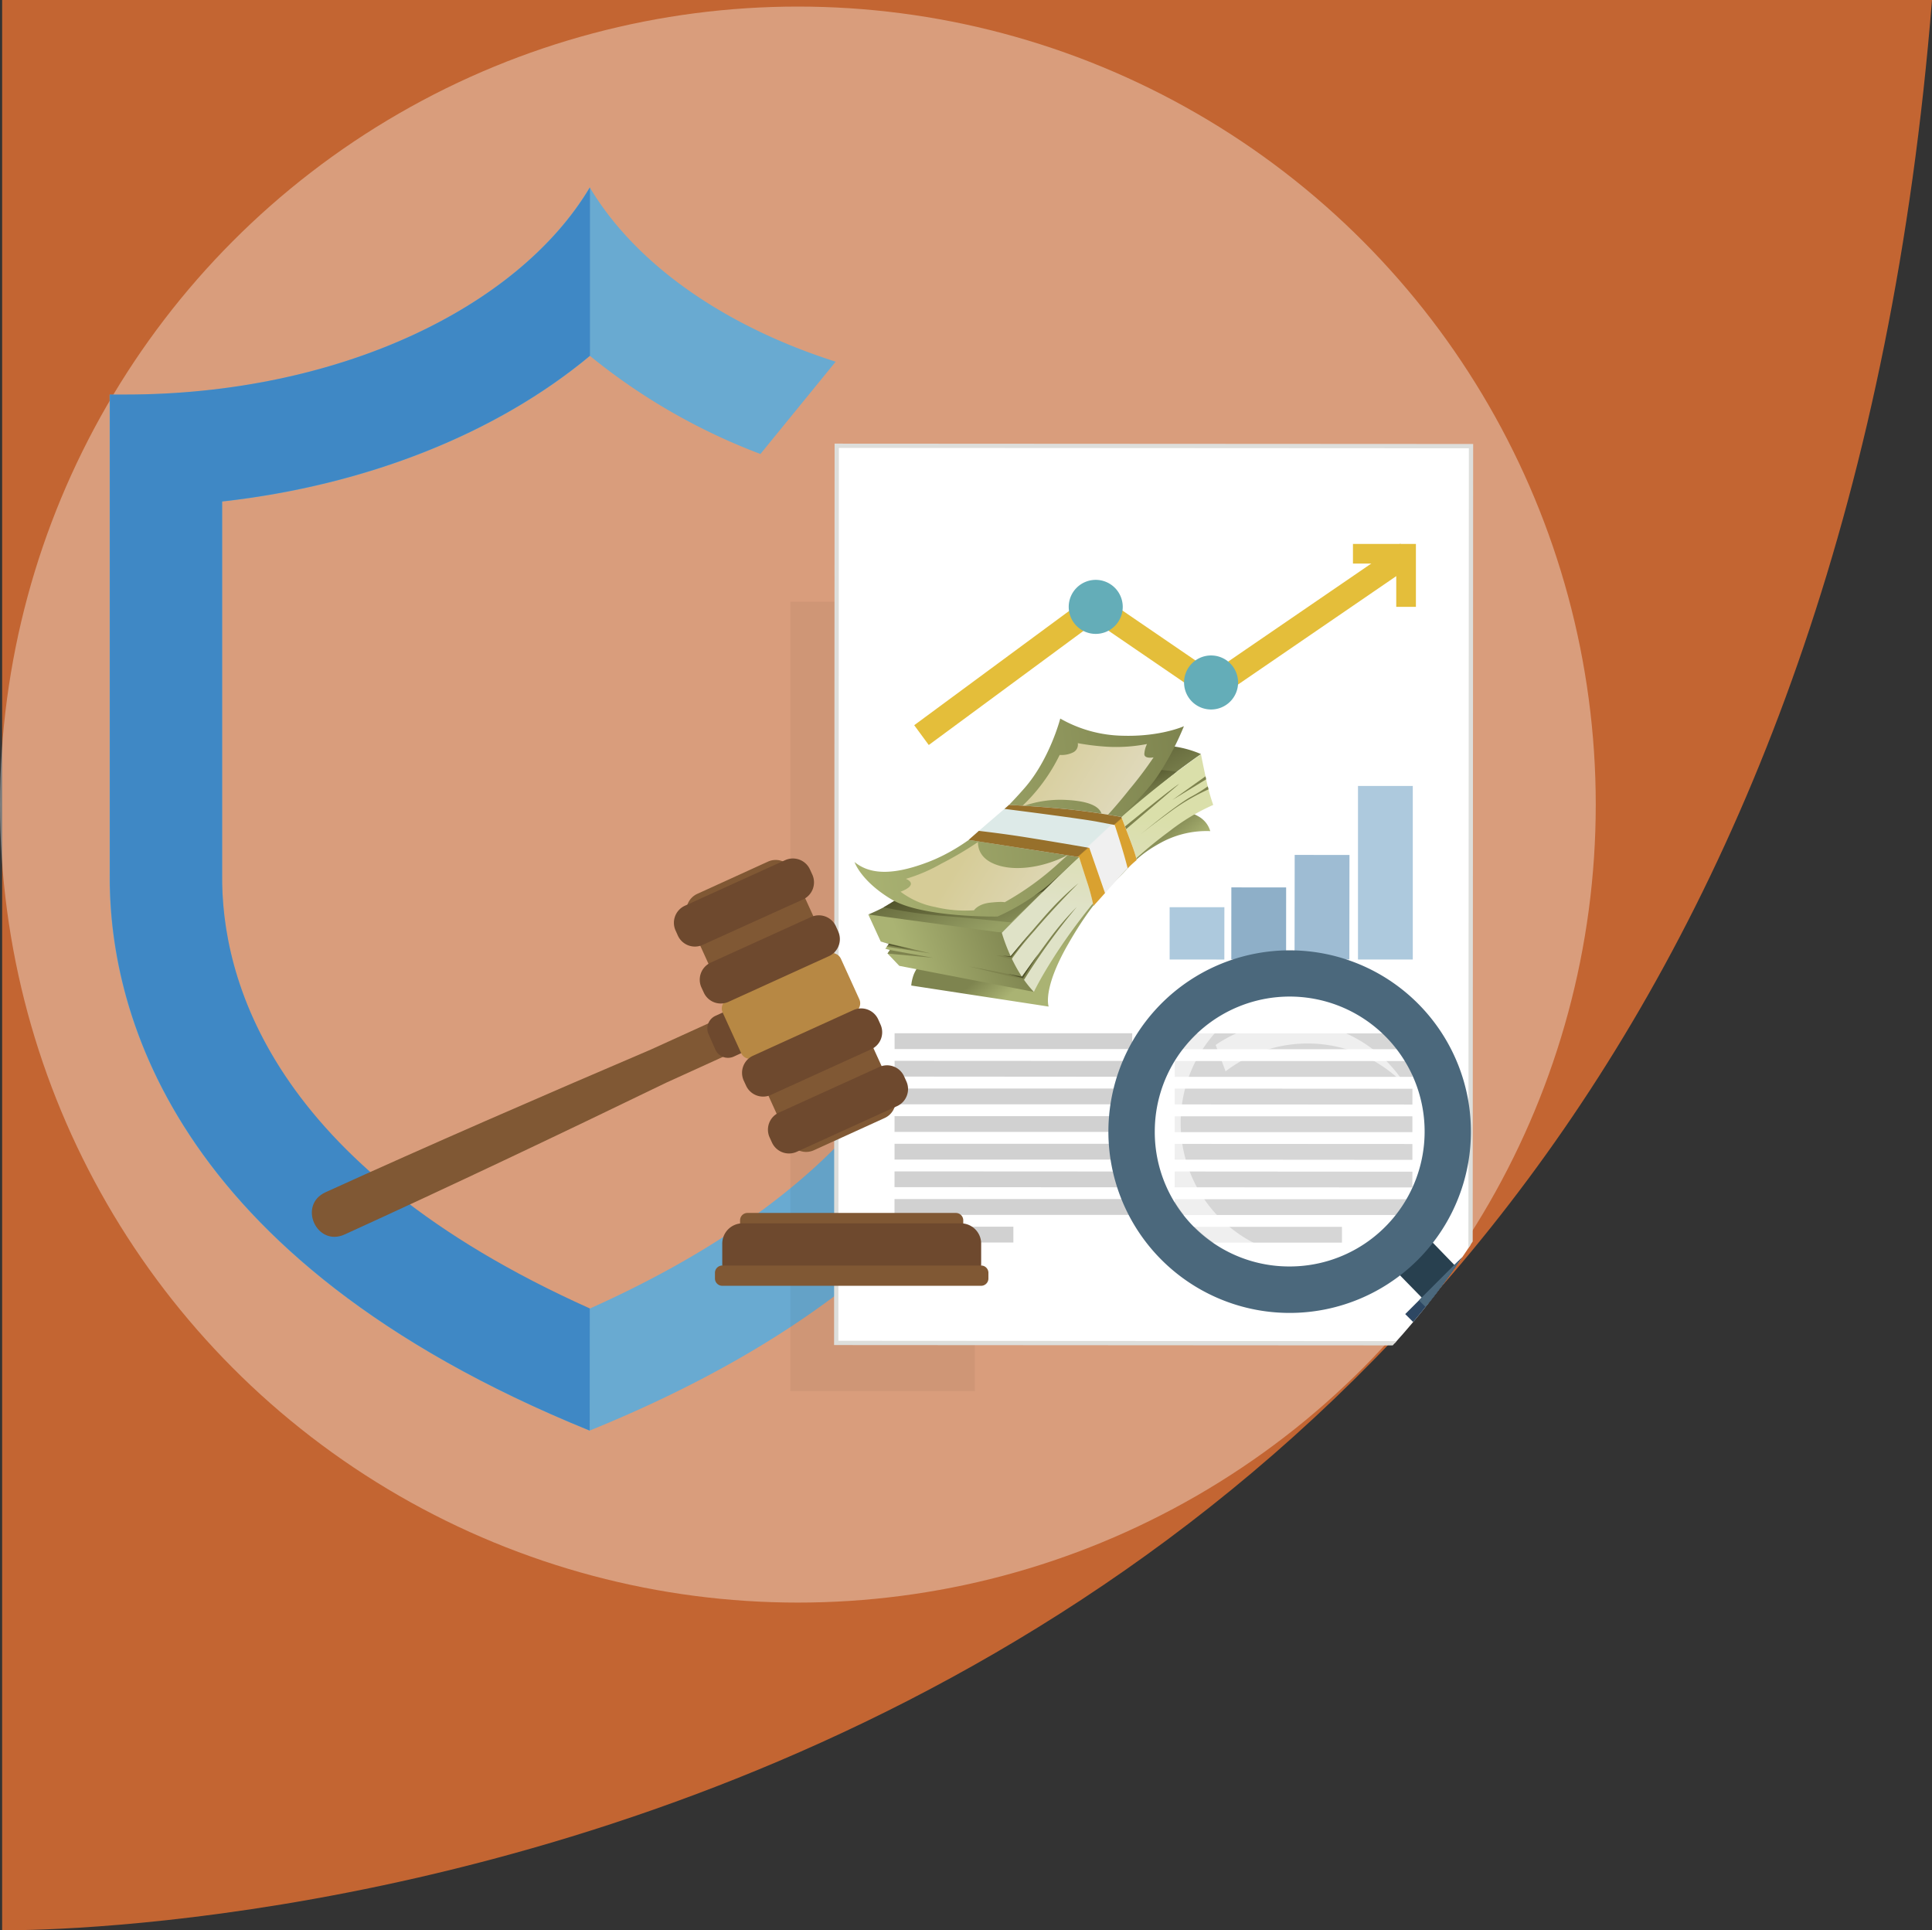 <svg id="Capa_1" data-name="Capa 1" xmlns="http://www.w3.org/2000/svg" xmlns:xlink="http://www.w3.org/1999/xlink" viewBox="0 0 449.9 449.41"><rect x="0" y="0" width="449.9" height="449.41" fill="#333333" stroke="none"/><defs><style>.cls-1{fill:none;}.cls-2{fill:#c36532;}.cls-17,.cls-19,.cls-3,.cls-8{fill:#fff;}.cls-3{opacity:0.36;}.cls-4{clip-path:url(#clip-path);}.cls-5{fill:#69aad1;}.cls-10,.cls-14,.cls-5,.cls-8,.cls-9{fill-rule:evenodd;}.cls-6{fill:#0056b4;opacity:0.4;}.cls-7{fill:#070308;opacity:0.05;}.cls-8{stroke:#dddedb;stroke-miterlimit:10;}.cls-12,.cls-9{fill:#adc9dd;}.cls-10{fill:#8eafc8;}.cls-11{fill:#9ebcd3;}.cls-13,.cls-14{fill:#d1d1d1;}.cls-15{fill:#e4be3a;}.cls-16{fill:#64adb8;}.cls-17{opacity:0.1;}.cls-18{fill:#bad7e2;}.cls-19{opacity:0.6;}.cls-20{fill:#28404f;}.cls-21{fill:#4b687c;}.cls-22{fill:#2d4763;}.cls-23{fill:#395873;}.cls-24{fill:url(#linear-gradient);}.cls-25{fill:url(#linear-gradient-2);}.cls-26{fill:url(#linear-gradient-3);}.cls-27{fill:url(#linear-gradient-4);}.cls-28{fill:#4f512a;}.cls-29{fill:url(#linear-gradient-5);}.cls-30{fill:url(#linear-gradient-6);}.cls-31{fill:#7e834e;}.cls-32{fill:url(#linear-gradient-7);}.cls-33{fill:url(#linear-gradient-8);}.cls-34{fill:url(#linear-gradient-9);}.cls-35{fill:url(#linear-gradient-10);}.cls-36{fill:url(#linear-gradient-11);}.cls-37{fill:url(#linear-gradient-12);}.cls-38{fill:#805834;}.cls-39{fill:#6e492e;}.cls-40{fill:#b78844;}</style><clipPath id="clip-path" transform="translate(-97.4 -22.59)"><circle class="cls-1" cx="283.2" cy="209.92" r="187.2"/></clipPath><linearGradient id="linear-gradient" x1="279.14" y1="-85.64" x2="274.89" y2="-92.14" gradientTransform="translate(81.72 356.07) rotate(-6.33)" gradientUnits="userSpaceOnUse"><stop offset="0" stop-color="#aab373"/><stop offset="1" stop-color="#7e844f"/></linearGradient><linearGradient id="linear-gradient-2" x1="265.88" y1="-121.49" x2="275.88" y2="-96.23" gradientTransform="translate(81.72 356.07) rotate(-6.33)" gradientUnits="userSpaceOnUse"><stop offset="0" stop-color="#4f512a"/><stop offset="1" stop-color="#969f64"/></linearGradient><linearGradient id="linear-gradient-3" x1="296.21" y1="-122.26" x2="299.36" y2="-111.42" gradientTransform="translate(-15.69 333.47) rotate(-6.33)" xlink:href="#linear-gradient-2"/><linearGradient id="linear-gradient-4" x1="255.55" y1="-104.81" x2="261.43" y2="-84.55" xlink:href="#linear-gradient-2"/><linearGradient id="linear-gradient-5" x1="237.6" y1="-82.49" x2="264.15" y2="-88.13" xlink:href="#linear-gradient"/><linearGradient id="linear-gradient-6" x1="284.1" y1="-90.43" x2="289.39" y2="-113.09" gradientTransform="translate(81.72 356.07) rotate(-6.33)" gradientUnits="userSpaceOnUse"><stop offset="0.01" stop-color="#dfe2c7"/><stop offset="0.25" stop-color="#dee0bf"/><stop offset="1" stop-color="#dadfaa"/></linearGradient><linearGradient id="linear-gradient-7" x1="228" y1="-114.08" x2="307.74" y2="-114.08" xlink:href="#linear-gradient"/><linearGradient id="linear-gradient-8" x1="275.6" y1="-88.21" x2="252.71" y2="-106.22" gradientTransform="translate(81.72 356.07) rotate(-6.33)" gradientUnits="userSpaceOnUse"><stop offset="0" stop-color="#e1dbc0"/><stop offset="1" stop-color="#d6cc97"/></linearGradient><linearGradient id="linear-gradient-9" x1="295.2" y1="-113.13" x2="272.31" y2="-131.14" xlink:href="#linear-gradient-8"/><linearGradient id="linear-gradient-10" x1="281" y1="-100.36" x2="276.81" y2="-105.98" gradientTransform="translate(81.72 356.07) rotate(-6.33)" gradientUnits="userSpaceOnUse"><stop offset="0.49" stop-color="#f0f0f0"/><stop offset="0.53" stop-color="#ddeae8"/></linearGradient><linearGradient id="linear-gradient-11" x1="276.38" y1="-97.29" x2="272.63" y2="-102.64" gradientTransform="translate(81.72 356.07) rotate(-6.33)" gradientUnits="userSpaceOnUse"><stop offset="0.49" stop-color="#d9a130"/><stop offset="0.53" stop-color="#97702b"/></linearGradient><linearGradient id="linear-gradient-12" x1="285.12" y1="-103.43" x2="281.37" y2="-108.78" xlink:href="#linear-gradient-11"/></defs><title>fortalecimiento institucional</title><path class="cls-2" d="M547.3,22.59H97.9V472S510.54,479.29,547.3,22.59Z" transform="translate(-97.4 -22.59)"/><circle class="cls-3" cx="185.8" cy="187.33" r="185.8"/><g class="cls-4"><path class="cls-5" d="M346.52,173.71l-26.16,32c0,10.69,0,18.46,0,20.15v.3c.26,23.74-10.79,67.57-85.61,101.1-74.82-33.53-85.87-77.36-85.61-101.1v-.3c0-4.36,0-48.88,0-80.3,0-2.12,0-4.18,0-6.18,33.67-3.76,64-15.89,85.65-33.92a142.51,142.51,0,0,0,39.69,22.83L292,106.8C265.92,98.48,245.33,84,234.73,66.21c-16.82,28.22-58.88,48.24-108.14,48.24l-3.66,0c0,2,0,104.66,0,111.4-.34,30.05,12.82,89.64,111.74,129.82h.05c98.91-40.18,112.07-99.77,111.73-129.82C346.5,222.67,346.52,198.65,346.52,173.71Z" transform="translate(-97.4 -22.59)"/><path class="cls-6" d="M234.74,327.22c-74.82-33.53-85.87-77.36-85.61-101.1v-.3c0-4.36,0-48.88,0-80.3,0-2.12,0-4.18,0-6.18,33.66-3.76,64-15.89,85.65-33.92V66.21h0c-16.82,28.22-58.88,48.24-108.14,48.24l-3.66,0c0,2,0,104.66,0,111.4-.34,30.05,12.82,89.64,111.74,129.82h0Z" transform="translate(-97.4 -22.59)"/><rect class="cls-7" x="184.06" y="140.1" width="42.95" height="183.77"/><path class="cls-8" d="M292.25,126.38l147.7.08-.12,208.89-147.7-.09Z" transform="translate(-97.4 -22.59)"/><polygon class="cls-9" points="272.37 211.22 285.12 211.23 285.11 223.41 272.37 223.4 272.37 211.22"/><polygon class="cls-10" points="286.74 206.61 299.5 206.62 299.49 223.38 286.73 223.38 286.74 206.61"/><rect class="cls-11" x="393.1" y="227.44" width="24.33" height="12.76" transform="translate(73.54 616.2) rotate(-89.93)"/><rect class="cls-12" x="316.23" y="182.99" width="12.76" height="40.41"/><rect class="cls-13" x="208.32" y="240.57" width="55.34" height="3.68"/><polygon class="cls-14" points="208.32 246.99 263.66 247.02 263.66 250.7 208.32 250.66 208.32 246.99"/><rect class="cls-13" x="208.32" y="253.44" width="55.34" height="3.68"/><rect class="cls-13" x="208.31" y="259.87" width="55.34" height="3.68"/><rect class="cls-13" x="208.31" y="266.31" width="55.34" height="3.68"/><polygon class="cls-14" points="208.31 272.73 263.65 272.76 263.64 276.44 208.3 276.4 208.31 272.73"/><rect class="cls-13" x="208.3" y="279.18" width="55.34" height="3.68"/><rect class="cls-13" x="208.3" y="285.61" width="27.68" height="3.68"/><rect class="cls-13" x="273.57" y="240.61" width="55.34" height="3.68"/><rect class="cls-13" x="273.57" y="247.04" width="55.34" height="3.68"/><polygon class="cls-14" points="273.56 253.46 328.91 253.49 328.9 257.17 273.56 257.14 273.56 253.46"/><rect class="cls-13" x="273.56" y="259.91" width="55.34" height="3.68"/><polygon class="cls-14" points="273.56 266.33 328.9 266.36 328.9 270.04 273.55 270 273.56 266.33"/><polygon class="cls-14" points="273.55 272.76 328.9 272.8 328.89 276.47 273.55 276.44 273.55 272.76"/><rect class="cls-13" x="273.55" y="279.22" width="55.34" height="3.67"/><rect class="cls-13" x="273.54" y="285.65" width="38.96" height="3.67"/><polygon class="cls-15" points="216.28 173.46 212.89 168.85 255 137.79 282.38 156.51 326.1 126.57 329.32 131.28 282.38 163.43 255.14 144.8 216.28 173.46"/><polygon class="cls-15" points="329.72 141.29 325.14 141.29 325.14 131.21 315.06 131.21 315.06 126.64 329.72 126.64 329.72 141.29"/><path class="cls-16" d="M385.71,181.49a6.29,6.29,0,1,0-6.29,6.29A6.29,6.29,0,0,0,385.71,181.49Z" transform="translate(-97.4 -22.59)"/><path class="cls-16" d="M358.85,163.89a6.29,6.29,0,1,0-6.28,6.29A6.29,6.29,0,0,0,358.85,163.89Z" transform="translate(-97.4 -22.59)"/><g id="magnifying_glass" data-name="magnifying glass"><path class="cls-17" d="M375.53,263.84A31.41,31.41,0,1,0,420,308.25h0a31.41,31.41,0,1,0-44.42-44.41Z" transform="translate(-97.4 -22.59)"/><path class="cls-1" d="M424,312.31" transform="translate(-97.4 -22.59)"/><path class="cls-18" d="M417.85,310.15c.35-.28.69-.58,1-.88C418.54,309.57,418.2,309.87,417.85,310.15Z" transform="translate(-97.4 -22.59)"/><path class="cls-18" d="M418.94,309.2c.35-.31.68-.63,1-.95C419.62,308.57,419.29,308.89,418.94,309.2Z" transform="translate(-97.4 -22.59)"/><path class="cls-19" d="M375.53,263.84a31.23,31.23,0,0,1,19.58-9.1,32,32,0,0,0-4.26.65,31.7,31.7,0,0,0-9.31,6.45,31.41,31.41,0,0,0,29.08,52.86,31.27,31.27,0,0,0,7.17-4.5,31.4,31.4,0,0,1-42.26-46.36Z" transform="translate(-97.4 -22.59)"/><path class="cls-18" d="M395.16,254.73l.75,0Z" transform="translate(-97.4 -22.59)"/><path class="cls-18" d="M396.07,254.68c.23,0,.44,0,.67,0C396.51,254.65,396.3,254.67,396.07,254.68Z" transform="translate(-97.4 -22.59)"/><path class="cls-18" d="M396.94,254.64h0Z" transform="translate(-97.4 -22.59)"/><path class="cls-20" d="M436.39,325a5.38,5.38,0,0,1-7.63,0L422,318.08a5.4,5.4,0,0,1,0-7.63h0a5.39,5.39,0,0,1,7.63,0l6.73,6.95a5.4,5.4,0,0,1,0,7.63Z" transform="translate(-97.4 -22.59)"/><path class="cls-21" d="M355.51,286a42.21,42.21,0,0,0,72.07,29.9h0A42.21,42.21,0,1,0,355.51,286Zm10.8,0a31.42,31.42,0,1,1,31.35,31.46A31.29,31.29,0,0,1,366.31,286Z" transform="translate(-97.4 -22.59)"/><rect class="cls-22" x="445.5" y="310.9" width="21.72" height="68.01" transform="translate(-207.64 401.04) rotate(-44.99)"/><rect class="cls-21" x="449.99" y="310.9" width="12.72" height="68.01" transform="translate(-207.65 400.92) rotate(-44.98)"/><rect class="cls-20" x="465.86" y="360.04" width="21.71" height="10.44" transform="translate(-216.06 421.48) rotate(-45)"/><rect class="cls-23" x="470.36" y="360.04" width="12.71" height="10.43" transform="translate(-216.06 421.41) rotate(-44.99)"/><path class="cls-19" d="M412,263.73a31.3,31.3,0,0,0-31.52,2.15l2.32,6.15a31.38,31.38,0,0,1,33-3.24,32,32,0,0,1,9.12,6.82A31.32,31.32,0,0,0,412,263.73Z" transform="translate(-97.4 -22.59)"/></g><path class="cls-24" d="M312.84,245.68a11.66,11.66,0,0,0-2.54,3.52,9.47,9.47,0,0,0-.7,2.85l32,4.9s-1.51-3.94,4.4-14.31,9.79-13.51,12.31-16.11,4.4-5.11,9.92-8a22.2,22.2,0,0,1,11-2.43,5.77,5.77,0,0,0-2.75-3.43,9.48,9.48,0,0,0-5.47-1.29Z" transform="translate(-97.4 -22.59)"/><path class="cls-25" d="M307,231.7s-2.48,1.46-4.23,2.35-3.17,1.46-3.17,1.46a85.75,85.75,0,0,0,13.58,3c6.51.8,17.51,1.2,17.51,1.2l10.84-10.67c4.71-4.63,8.13-7.52,8.13-7.52s16.27-14.88,19.65-17.6,7.76-5.76,7.76-5.76a24.47,24.47,0,0,0-9-2c-5.48-.23-19.57,1.64-19.57,1.64Z" transform="translate(-97.4 -22.59)"/><polygon class="cls-26" points="261.13 190.21 268.35 184.19 274.03 179.67 266.86 178.87 261.13 190.21"/><path class="cls-27" d="M303.18,233.84a107.16,107.16,0,0,0,13.92,2c7.91.63,14.38,1.39,14.38,1.39l1.32.11,15.89-15.19L308,230.87Z" transform="translate(-97.4 -22.59)"/><polygon class="cls-28" points="247.46 203.12 242.98 207.5 242.12 207.83 240.76 208.62 247.46 203.12"/><path class="cls-29" d="M299.6,235.51l2.89,6.29,2,.53-.94,1.14,1.1.32-.56.81,2.73,2.87,31.36,6.06a63.71,63.71,0,0,1-4.44-6.62,36.18,36.18,0,0,1-3-7.16Z" transform="translate(-97.4 -22.59)"/><path class="cls-30" d="M338.16,253.53s3.32-7.11,11.23-17.41a100.4,100.4,0,0,1,20.34-20A48.09,48.09,0,0,1,379.92,210a46.32,46.32,0,0,1-1.61-5.79c-.76-3.52-1.24-6-1.24-6a211.61,211.61,0,0,0-24.67,20.26c-12.13,11.58-21.71,21.29-21.71,21.29S333,248.19,338.16,253.53Z" transform="translate(-97.4 -22.59)"/><polygon class="cls-31" points="206.66 222.01 217.25 223 207.23 221.19 206.66 222.01"/><polygon class="cls-31" points="206.49 220.43 216.63 221.97 205.09 219.21 206.98 219.75 206.49 220.43"/><path class="cls-31" d="M335.88,250.7,323,247.58l12.43,2.4s3.19-4.55,6.51-9a68.08,68.08,0,0,1,6.2-7.22A147.71,147.71,0,0,0,335.88,250.7Z" transform="translate(-97.4 -22.59)"/><path class="cls-31" d="M329.37,245l3.36.27s5.88-7.11,9.24-10.79a66.53,66.53,0,0,1,6.54-6.23s-5.52,5.49-10.23,11.06a79.93,79.93,0,0,0-5.36,6.65Z" transform="translate(-97.4 -22.59)"/><path class="cls-31" d="M378.83,206.37a48.5,48.5,0,0,0-8.78,5.12c-4.68,3.42-7.1,5.41-7.1,5.41s7.69-6.4,11.58-8.68a35,35,0,0,0,4.12-2.54Z" transform="translate(-97.4 -22.59)"/><polygon class="cls-31" points="280.87 181.45 273 186.26 280.72 180.75 280.87 181.45"/><path class="cls-31" d="M372,205.11,357.45,217.5l.12-1S370.5,205.87,372,205.11Z" transform="translate(-97.4 -22.59)"/><path class="cls-32" d="M296.39,223.29s1.43,4.4,8.61,8.7,24.69,4,24.69,4a51.17,51.17,0,0,0,14.21-9.42c7.22-6.66,19.23-17.57,23.08-23.32a67.13,67.13,0,0,0,6.12-11.58s-5.41,2.47-14.22,2.22a30.43,30.43,0,0,1-14.58-4s-2.43,9.46-8.33,16.2-13.41,13.77-22.49,17.23S299.51,225.84,296.39,223.29Z" transform="translate(-97.4 -22.59)"/><path class="cls-33" d="M329.4,223.92c-3.59-1.29-4.28-3.62-4.26-5.28a81.14,81.14,0,0,1-8.57,5.05,38.38,38.38,0,0,1-8.22,3.52s3.32,1.23-1.24,3a19.44,19.44,0,0,0,8.11,3.57,29.76,29.76,0,0,0,9,.75s.9-1.47,3.78-1.78,3.35-.09,3.35-.09A66.52,66.52,0,0,0,344,223.51c.7-.64,1.4-1.25,2.07-1.86C340.89,224.39,334.13,225.62,329.4,223.92Z" transform="translate(-97.4 -22.59)"/><path class="cls-34" d="M363.88,198.09a6.17,6.17,0,0,1,.62-2.27,37.54,37.54,0,0,1-9.12.64,56.51,56.51,0,0,1-7-.84,2,2,0,0,1-1.09,2.15,6.07,6.07,0,0,1-3.13.59,41.18,41.18,0,0,1-8.92,12.08,25.84,25.84,0,0,1,10.49-1.6c7.2.36,9,2.56,8.07,5.2,2.4-2.55,4.52-5,6.6-7.64a89.8,89.8,0,0,0,5.63-7.47S363.81,199.37,363.88,198.09Z" transform="translate(-97.4 -22.59)"/><path class="cls-35" d="M323,218.15l25.71,4s1.3,4.12,2.05,6.37a46.6,46.6,0,0,1,1.29,5s3.91-4.38,6.28-7a31.49,31.49,0,0,1,3.72-3.67s.11-.61-1.71-5.33l-1.79-4.72s-6.49-1.22-13.48-1.89-12.68-.91-12.68-.91S324.32,216.87,323,218.15Z" transform="translate(-97.4 -22.59)"/><path class="cls-36" d="M333.79,217.15c-3.26-.48-6.49-.88-8.45-1.11-1.09,1-2,1.75-2.36,2.11l25.71,4s1.3,4.12,2.05,6.37a46.6,46.6,0,0,1,1.29,5l2.69-3L351.07,220S339,217.92,333.79,217.15Z" transform="translate(-97.4 -22.59)"/><path class="cls-37" d="M360.32,217.53l-1.79-4.72s-6.49-1.22-13.48-1.89-12.68-.91-12.68-.91l-1.07.91c3.63.46,18.21,2.33,21.69,3l4,.76s2.06,6.21,3,10.08a24.2,24.2,0,0,1,2.07-1.9S362.14,222.25,360.32,217.53Z" transform="translate(-97.4 -22.59)"/><polygon class="cls-28" points="233.46 222.49 235.45 222.86 240.31 216.73 235.32 222.65 233.46 222.49"/><polygon class="cls-28" points="234.6 226.74 237.97 227.39 241.68 222.22 238.21 227.76 234.6 226.74"/><polygon class="cls-28" points="206.98 219.75 212.85 221.18 206.78 220.03 206.98 219.75"/><path class="cls-38" d="M269.74,311.38a1.71,1.71,0,0,0,1.7,1.7H320a1.71,1.71,0,0,0,1.71-1.7v-4.72A1.72,1.72,0,0,0,320,305H271.44a1.71,1.71,0,0,0-1.7,1.71Z" transform="translate(-97.4 -22.59)"/><path class="cls-39" d="M265.59,316.86a4.73,4.73,0,0,0,4.73,4.73h50.83a4.73,4.73,0,0,0,4.73-4.73v-4.72a4.72,4.72,0,0,0-4.73-4.72H270.32a4.72,4.72,0,0,0-4.73,4.72Z" transform="translate(-97.4 -22.59)"/><path class="cls-38" d="M168.19,294.65h60.28a1.7,1.7,0,0,1,1.7,1.7v1.32a1.7,1.7,0,0,1-1.7,1.7H168.19a1.7,1.7,0,0,1-1.7-1.7v-1.32A1.71,1.71,0,0,1,168.19,294.65Z"/><path class="cls-38" d="M173.23,300.17C197.65,289.06,223,278.05,249,266.94l32.68-14.87,3.52,7.74-32.68,14.87C227.09,287,202.11,298.86,177.68,310,171.15,313,166.68,303.14,173.23,300.17Z" transform="translate(-97.4 -22.59)"/><path class="cls-39" d="M264,259.11a3.23,3.23,0,0,0-1.6,4.26L264,267a3.22,3.22,0,0,0,4.25,1.6l6.54-3a3.24,3.24,0,0,0,1.59-4.27l-1.64-3.61a3.24,3.24,0,0,0-4.26-1.59Z" transform="translate(-97.4 -22.59)"/><path class="cls-38" d="M259.76,230.71a4.38,4.38,0,0,0-2.16,5.76l23.54,51.78a4.39,4.39,0,0,0,5.77,2.16l16.51-7.52a4.36,4.36,0,0,0,2.16-5.75L282,225.36a4.36,4.36,0,0,0-5.76-2.16Z" transform="translate(-97.4 -22.59)"/><path class="cls-39" d="M278.76,281.65a4.36,4.36,0,0,0-2.14,5.76l.55,1.2a4.36,4.36,0,0,0,5.75,2.16l23.4-10.65a4.36,4.36,0,0,0,2.15-5.75l-.55-1.21a4.36,4.36,0,0,0-5.75-2.15Z" transform="translate(-97.4 -22.59)"/><path class="cls-40" d="M266.81,255.33a2.28,2.28,0,0,0-1.13,3l4.31,9.45a2.26,2.26,0,0,0,3,1.13l23.4-10.64a2.3,2.3,0,0,0,1.13-3l-4.3-9.45a2.29,2.29,0,0,0-3-1.13Z" transform="translate(-97.4 -22.59)"/><path class="cls-39" d="M272.74,268.4a4.38,4.38,0,0,0-2.16,5.76l.56,1.21a4.36,4.36,0,0,0,5.76,2.15l23.39-10.64a4.34,4.34,0,0,0,2.15-5.75l-.54-1.21a4.37,4.37,0,0,0-5.76-2.16Z" transform="translate(-97.4 -22.59)"/><path class="cls-39" d="M262.89,246.72a4.38,4.38,0,0,0-2.16,5.76l.56,1.21a4.35,4.35,0,0,0,5.75,2.16l23.39-10.64a4.36,4.36,0,0,0,2.16-5.76l-.54-1.21a4.37,4.37,0,0,0-5.76-2.15Z" transform="translate(-97.4 -22.59)"/><path class="cls-39" d="M256.87,233.48a4.36,4.36,0,0,0-2.15,5.76l.54,1.2A4.36,4.36,0,0,0,261,242.6L284.41,232a4.37,4.37,0,0,0,2.16-5.76L286,225a4.36,4.36,0,0,0-5.76-2.14Z" transform="translate(-97.4 -22.59)"/></g></svg>